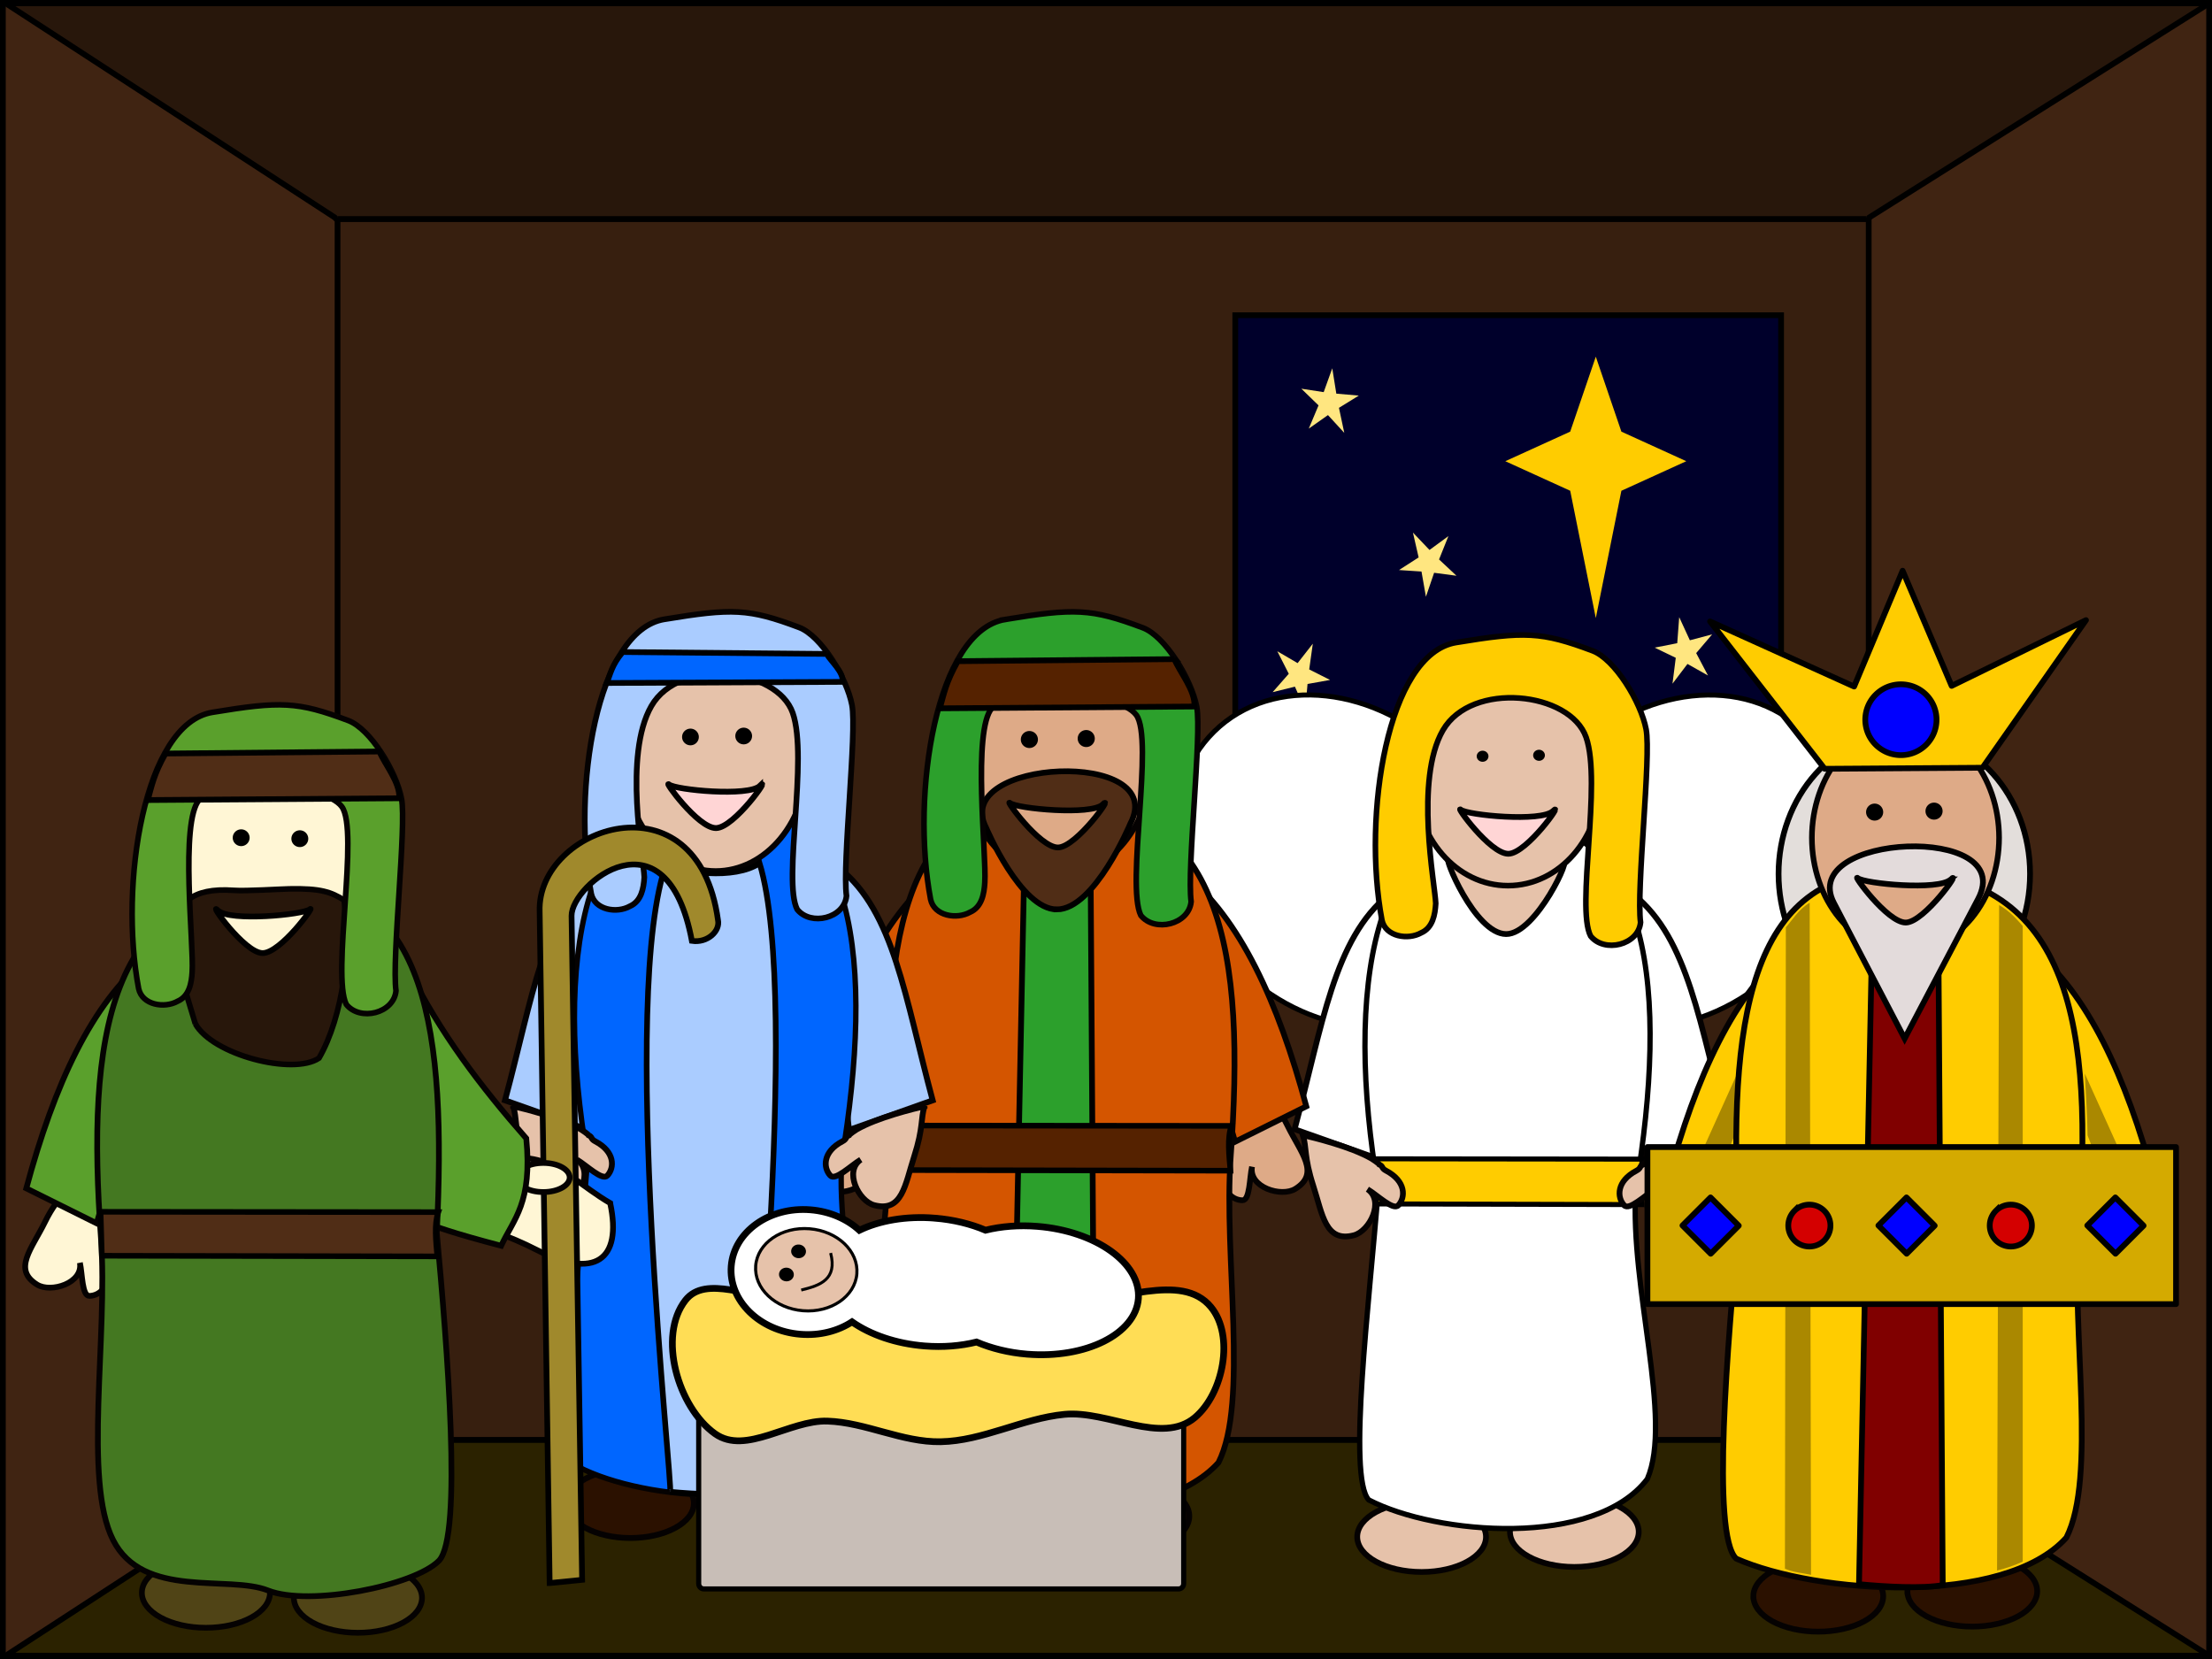 <svg xmlns="http://www.w3.org/2000/svg" width="1540" height="1155" xmlns:v="https://vecta.io/nano"><rect width="100%" height="100%" fill="#808080" stroke="none"/><style><![CDATA[.B{stroke:#050202}.C{stroke:#000}.D{stroke-width:4}.E{fill:#deaa87}.F{fill:#e6c2aa}.G{fill:#000}.H{fill:#fc0}.I{fill:#502d16}.J{stroke-width:3.897}.K{stroke-width:4.008}.L{stroke-linejoin:round}.M{fill:#fff6d5}.N{stroke-width:3.9}.O{fill:#d45500}.P{fill:#2b1100}.Q{stroke-width:4.067}.R{fill:#5aa02c}.S{stroke-width:3.895}]]></style><g fill="none" fill-rule="evenodd"><g class="C D"><path d="M1538 2v1151H2V2h1536z" fill="#402412"/><path fill="#371f0f" d="M235 152.46h1066v850.08H235z"/><g stroke-linejoin="bevel"><path d="M4 2.31l229.457 149.348c0 .444.524.802 1.174.802h1065.185c.65 0 1.174-.358 1.174-.802L1538 2.31H4h0z" fill="#28170b"/><path d="M4 1152.69l229.457-149.348c0-.444.524-.802 1.174-.802h1065.185c.65 0 1.174.358 1.174.802L1538 1152.69H4h0z" fill="#2b2200"/></g><path fill="#00002b" d="M860 219.45h380v306.075H860z"/></g><path d="M935.89 301.366l-11.358-12.381-13.363 9.412 6.795-16.17L906 270.612 921.558 273l5.969-16.59 2.821 17.646L946 275.417l-13.815 8.518zm78.11 99.469l-15.566-2.063-5.697 16.681-3.093-17.554L974 396.863l13.654-8.786-3.972-17.322 11.532 12.124 13.189-9.669-6.527 16.279L1014 400.835m175.109 69.444l-14.287-8.044-10.435 13.749 2.28-18.012L1152 450.88l15.696-3.088 1.37-18.132 7.42 16.103 15.514-4.115-11.11 13.041 8.219 15.589M908.705 494.24l-7.183-16.183L886 481.89l11.249-12.808-7.986-15.684 14.136 8.267 10.586-13.526-2.513 17.917L926 473.382l-15.689 2.806-1.607 18.053" fill="#ffe680"/><path d="M1093.181 341.671L1048 321.09l45.181-20.581L1111 248.325l17.819 52.184L1174 321.09l-45.181 20.581L1111 430.307z" class="H"/><g fill="#fff" stroke-width="3.5" class="C"><ellipse transform="matrix(-.713 -.701 .701 -.713 1335.152 992.821)" cx="395.557" cy="162.659" rx="103.318" ry="126.532"/><ellipse transform="matrix(.713 -.701 .701 .713 704.183 597.381)" cx="162.385" cy="162.659" rx="103.318" ry="126.532"/></g><g class="D"><path d="M966.889 622.808l8.789 34.933-15.316 149.325-59.058-20.897c19.576-72.676 27.289-132.539 65.585-163.361h0z" fill="#fff" class="B"/><ellipse transform="matrix(-1 0 0 1 1326.628 436.83)" cx="277.499" cy="134.32" rx="86.824" ry="97.435" class="C I"/><g class="B"><path d="M1137.373 622.808l-8.789 34.933 15.316 149.325 59.058-20.897c-19.576-72.676-27.289-132.539-65.585-163.361h0z" fill="#fff"/><g class="F"><ellipse transform="matrix(-1 0 0 1 1420.501 436.83)" cx="324.436" cy="629.631" rx="44.823" ry="24.453"/><ellipse transform="matrix(-1 0 0 1 1207.814 436.83)" cx="218.092" cy="633.125" rx="44.823" ry="24.453"/></g></g></g><g class="C"><path d="M959.553 827.942c-6.188 79.099-21.48 199.969-6.651 216.303 47.214 24.483 157.363 33.451 193.967-14.565 17.897-41.68-12.273-132.812-8.039-201.738 22.514-135.498 12.864-256.881-91.591-258.673-92.054-1.579-111.444 119.676-87.686 258.673h0z" stroke-width="3.691" fill="#fff"/><path d="M1087.559 600.931c-8.184 7.927-74.46 1.087-78.917-2.69s17.948 51.897 39.899 52.059c21.057.156 47.202-57.296 39.018-49.369h0z" class="D F"/></g><ellipse transform="matrix(-1 0 0 1 1328.136 436.83)" cx="278.254" cy="105.383" rx="64.691" ry="74.379" class="B F N"/><g class="G"><ellipse transform="matrix(-1 0 0 1 1371.311 436.83)" cx="299.841" cy="88.998" rx="4.097" ry="3.858"/><ellipse transform="matrix(-1 0 0 1 1292.736 436.83)" cx="260.553" cy="89.67" rx="4.097" ry="3.858"/></g><path d="M1081.215 564.62c-8.184 7.927-59.733 2.889-64.19-.889s20.305 30.745 33.101 30.67 39.272-37.709 31.088-29.781h0z" fill="#ffd5d5" class="C D"/><g class="H"><path d="M1013.695 447.34c-47.773 7.866-65.378 120.408-51.583 193.244 2.451 11.572 18.103 14.045 27.266 8.884 8.11-3.528 9.747-12.667 10.194-20.492-.505-13.418-14.95-86.046 4.999-120.568s88.621-26.853 99.686 4.91-7.203 118.365 3.131 138.358c9.633 11.997 33.23 6.275 34.773-9.476-3.043-23.039 7.481-115.574 3.863-134.499s-21.705-48.772-37.261-54.62c-35.609-13.388-47.295-13.607-95.068-5.741h0z" class="B J"/><path d="M957.418 806.766l186.189.227c-2.345 8.657-1.234 21.019-.529 31.642l-184.955-.454-.705-31.415h0z" stroke-width="3.496" class="C"/></g><g class="D"><g class="B"><path d="M1197.222 790.278c-2.781 8.63-.703 14.941-7.329 35.49-6.447 19.993-8.365 39.34-28.158 34.24-11.032-2.843-21.54-23.941-9.516-32.065-6.892 4.143-17.913 15.003-21.441 11.221-5.159-5.531-5.47-16.793 8.532-24.139 3.422-1.795 1.808-2.992 4.681-4.269.433-.865 4.564-3.638 5.422-4.132 14.668-8.435 40.085-14.512 47.809-16.346h0zm-290.182 0c2.781 8.63.703 14.941 7.329 35.49 6.447 19.993 8.365 39.34 28.158 34.24 11.032-2.843 21.54-23.941 9.516-32.065 6.892 4.143 17.913 15.003 21.441 11.221 5.159-5.531 5.47-16.793-8.532-24.139-3.422-1.795-1.808-2.992-4.681-4.269-.433-.865-4.564-3.638-5.422-4.132-14.668-8.435-40.085-14.512-47.809-16.346h0z" class="F"/><path d="M614.259 756.593c-11.39-2.789-23.805 6.738-33.624 26.854-9.296 19.044-23.055 33.439-5.552 44.245 9.755 6.023 32.542-1.035 30.146-15.408 1.75 7.881 1.442 23.431 6.671 23.358 7.645-.107 16.126-7.717 11.783-22.983-1.061-3.731-.718-7.395-1.778-10.368.334-.916.681-1.84.92-2.805 5.375-21.713 2.825-40.103-8.565-42.892h0z" class="E"/><path d="M652.429 608.194l8.854 35.226-44.272 151.471-49.585-24.658c19.722-73.284 46.42-130.958 85.002-162.038h0z" class="O"/><path d="M862.625 756.593c11.39-2.789 23.805 6.738 33.624 26.854 9.296 19.044 23.055 33.439 5.552 44.245-9.755 6.023-32.542-1.035-30.146-15.408-1.75 7.881-1.442 23.431-6.671 23.358-7.645-.107-16.126-7.717-11.783-22.983 1.061-3.731.718-7.395 1.778-10.368-.334-.916-.681-1.84-.92-2.805-5.375-21.713-2.825-40.103 8.565-42.892h0z" class="E"/></g><path d="M648.078 556.104c0 26.058 9.216 51.048 25.62 69.473s38.653 28.777 61.853 28.777c48.31 0 87.473-43.988 87.473-98.25s-39.163-98.25-87.473-98.25c-23.199 0-45.448 10.351-61.853 28.777s-25.62 43.416-25.62 69.473h0z" class="C I"/><g class="B"><path d="M824.455 608.194l-8.854 35.226 44.272 151.471 49.585-24.658c-19.722-73.284-46.42-130.958-85.002-162.038h0z" class="O"/><g class="P"><use href="#B"/><use href="#B" x="-107.138" y="3.523"/></g><path d="M620.133 801.692c-7.328 79.675-19.08 214.766-1.519 231.219 55.911 24.661 186.349 33.695 229.696-14.671 21.193-41.983 3.477-143.384 8.49-212.811 10.143-140.474-3.792-249.312-126.473-250.951-104.389-1.395-116.997 107.207-110.194 247.215h0z" class="O"/></g></g><path d="M671.256 531.007c0 20.974 6.86 41.09 19.072 55.921s28.774 23.163 46.043 23.163 33.832-8.332 46.043-23.163 19.072-34.946 19.072-55.921-6.86-41.09-19.072-55.921-28.774-23.163-46.043-23.163-33.832 8.332-46.043 23.163-19.072 34.946-19.072 55.921h0z" class="B E N"/><g class="G"><use href="#C"/><use href="#C" x="-39.581" y="0.677"/></g><g class="C"><g class="D"><path d="M759.094 578.802h-45.493l-9.56 471.879c17.856 1.778 44.552 3.217 58.24.634l-3.187-472.513h0z" fill="#2ca02c"/><path d="M735.784 633.139c26.265-.07 51.128-59.629 51.128-59.629 27.616-52.544-125.637-45.674-100.344 2.852 0 0 24.092 56.844 49.216 56.776h0z" class="I"/><path d="M767.877 559.981c-8.245 7.994-60.179 2.913-64.669-.896s20.457 31.003 33.349 30.927 39.566-38.024 31.321-30.03h0z" class="E"/></g><path d="M619.309 783.605l238.012.224c-2.998 8.541-1.577 20.736-.676 31.216l-236.435-.448-.901-30.992h0z" fill="#520" class="S"/></g><path d="M699.853 431.257c-48.13 7.932-65.866 121.415-51.969 194.861 2.469 11.669 18.239 14.162 27.47 8.959 8.171-3.557 9.82-12.773 10.27-20.664 1.326-19.003-8.831-105.897 5.036-121.577s88.067-11.888 100.431 4.951-7.257 118.436 3.155 139.516c9.705 12.097 33.478 6.327 35.033-9.555-3.066-23.232 7.537-116.541 3.892-135.625s-21.867-49.18-37.54-55.077c-35.875-13.5-47.649-13.72-95.779-5.789h0z" fill="#2ca02c" class="B J"/><path d="M817.609 458.885c3.658 9.027 14.747 21.956 13.924 32.994l-177.209 1.256c2.766-9.879 4.179-18.059 12.5-32.817l150.785-1.432h0z" fill="#520" class="C D"/><g class="Q"><path d="M416.312 604.585l8.675 34.532-15.118 147.608-58.295-20.657c19.323-71.841 26.936-131.015 64.738-161.483h0z" fill="#acf" class="B"/><path d="M411.786 553.521c0 25.544 9.029 50.042 25.102 68.105s37.871 28.21 60.601 28.21c47.332 0 85.703-43.122 85.703-96.315s-38.371-96.315-85.703-96.315c-22.73 0-44.529 10.147-60.601 28.21s-25.102 42.561-25.102 68.105h0z" class="C I"/><g class="B"><path d="M584.594 604.585l-8.675 34.532 15.118 147.608 58.295-20.657c-19.323-71.841-26.936-131.015-64.738-161.483h0z" fill="#acf"/><g class="P"><use href="#D"/><use href="#D" x="-104.971" y="3.453"/></g></g></g><path d="M409.07 807.362c-6.108 78.19-21.203 197.67-6.565 213.817 46.604 24.202 155.331 33.067 191.463-14.398 17.666-41.201-12.114-131.286-7.936-199.419 22.223-133.941 12.698-253.928-90.409-255.7-90.865-1.561-110.005 118.301-86.554 255.7h0z" stroke-width="3.753" fill="#06f" class="B"/><path d="M434.495 528.919c0 20.561 6.721 40.28 18.686 54.819s28.191 22.707 45.111 22.707 33.147-8.168 45.111-22.707 18.686-34.258 18.686-54.819-6.721-40.28-18.686-54.819-28.191-22.707-45.111-22.707-33.147 8.168-45.111 22.707-18.686 34.258-18.686 54.819h0z" stroke-width="3.965" class="B F"/><g class="G"><use href="#E"/><use href="#E" x="-37.062" y="0.664"/></g><g class="C"><path d="M528.81 600.918c-16.932 11.805-56.38 7.136-64.372-1.072-34.377 90.777 4.69 438.769 2.082 438.769 17.553 1.603 43.798 2.899 57.254.571-3.766.145 34.714-340.663 5.036-438.268h0z" stroke-width="3.953" fill="#acf"/><path d="M529.161 547.066c-8.078 7.836-58.962 2.855-63.361-.879s20.043 30.392 32.674 30.318 38.765-37.275 30.687-29.439h0z" fill="#ffd5d5" class="Q"/></g><path d="M462.514 431.134c-47.156 7.775-64.533 119.024-50.917 191.023 2.419 11.439 17.87 13.883 26.914 8.782 8.006-3.487 9.621-12.521 10.063-20.257-.498-13.264-14.757-85.057 4.935-119.182s87.477-26.545 98.399 4.853-7.11 117.005 3.091 136.768c9.509 11.859 32.801 6.202 34.324-9.367-3.004-22.774 7.385-114.246 3.813-132.953s-21.424-48.211-36.78-53.992c-35.15-13.234-46.685-13.45-93.841-5.675h0z" stroke-width="3.962" fill="#acf" class="B"/><path d="M575.461 455.262c3.389 5.566 11.898 12.658 11.136 19.464l-164.198.774c2.563-6.091 3.431-12.452 11.141-21.552l141.922 1.314h0z" stroke-width="3.956" fill="#06f" class="C"/><path d="M643.67 770.13c-2.745 8.531-.694 14.769-7.234 35.083-6.363 19.763-8.257 38.888-27.794 33.846-10.89-2.81-21.262-23.666-9.393-31.697-6.803 4.096-17.682 14.831-21.164 11.092-5.092-5.467-5.399-16.6 8.422-23.861 3.377-1.774 1.784-2.958 4.62-4.22.428-.855 4.505-3.596 5.352-4.084 14.478-8.338 39.568-14.345 47.191-16.158h0zm-286.434 0c2.745 8.531.694 14.769 7.234 35.083 6.363 19.763 8.257 38.888 27.794 33.846 10.89-2.81 21.262-23.666 9.393-31.697 6.803 4.096 17.682 14.831 21.164 11.092 5.092-5.467 5.399-16.6-8.422-23.861-3.377-1.774-1.784-2.958-4.62-4.22-.428-.855-4.505-3.596-5.352-4.084-14.478-8.338-39.568-14.345-47.191-16.158h0z" class="B F Q"/><g class="C"><path d="M489.99 946.682c55.523 20.838 111.227 32.244 167.145 32.475 54.251.224 108.705-10.07 163.39-32.475 1.972 0 3.559 1.653 3.559 3.707v152.116c0 2.054-1.587 3.707-3.559 3.707H489.99c-1.971 0-3.558-1.653-3.558-3.707V950.389c0-2.054 1.587-3.707 3.558-3.707h0z" stroke-width="3.561" fill="#c8beb7"/><path d="M545.981 903.128c32.865-2.075 65.411-9.69 98.341-9.417 33.74.28 66.955 8.58 100.584 11.317 32.657 2.658 77.359-20.271 98.173 4.95 16.505 20.001 8.688 60.177-11.161 76.89-23.143 19.487-60.71-5.113-90.865-2.185-29.284 2.843-56.754 18.506-86.171 19.055-26.708.499-52.133-13.456-78.83-14.367-26.226-.895-56.876 24.009-78.227 8.804-25.902-18.445-40.164-67.9-20.614-92.94 14.084-18.04 45.882-.662 68.771-2.107h0z" stroke-width="4.686" fill="#fd5"/><path d="M650.785 848.066c-20.029-1.606-38.556 1.711-52.483 8.449-8.635-7.845-20.58-13.17-34.081-14.252-28.54-2.289-53.223 15.261-55.142 39.185s19.649 45.184 48.189 47.473c13.501 1.083 26.142-2.27 35.918-8.638 12.674 8.871 30.43 15.162 50.459 16.769 12.978 1.041 25.336-.034 36.218-2.728 10.3 4.381 22.301 7.422 35.255 8.461 40.771 3.27 75.446-14.03 77.417-38.601s-29.506-47.113-70.277-50.383c-12.955-1.039-25.282-.013-36.148 2.67-10.312-4.394-22.346-7.362-35.324-8.403h0z" stroke-width="4.709" fill="#fff"/><path d="M596.542 886.822c-1.264 15.757-18.056 27.266-37.505 25.706s-34.191-15.598-32.927-31.355 18.056-27.266 37.505-25.706 34.191 15.598 32.927 31.355h0z" stroke-width="2.145" class="F"/></g><g class="G"><use href="#F"/><use href="#F" x="8.465" y="-16.116"/></g><path d="M557.823 898.122c13.26-3.184 25.262-7.426 20.465-25.777" stroke-width="2.034" class="C"/><g class="B K"><path d="M1207.906 819.31c-11.399-2.789-23.824 6.737-33.65 26.851-9.303 19.042-23.073 33.435-5.557 44.24 9.763 6.023 32.568-1.035 30.17-15.407 1.752 7.88 1.444 23.428 6.676 23.355 7.651-.107 16.138-7.717 11.792-22.981-1.062-3.73-.718-7.394-1.779-10.366.334-.916.682-1.84.921-2.805 5.379-21.71 2.827-40.099-8.572-42.887h0z" class="E"/><path d="M1246.106 660.467l8.861 35.222-44.306 151.453-49.623-24.655c19.738-73.276 46.456-130.944 85.068-162.02h0z" class="H"/></g><path d="M1207.482 790.481c.188-14.345 1.197-28.69 1.936-43.036l-35.074 77.719c3.831 1.654 9.76 5.326 16.578 8.025l16.56-42.708h0z" fill="#a80"/><g class="K"><path d="M1238.242 608.383c0 26.055 9.223 51.042 25.64 69.465s38.683 28.774 61.901 28.774c48.347 0 87.541-43.983 87.541-98.239s-39.193-98.239-87.541-98.239c-23.217 0-45.484 10.35-61.901 28.774s-25.64 43.411-25.64 69.465h0z" fill="#e3dedb" class="C"/><g class="B"><path d="M1414.756 660.467l-8.861 35.222 44.306 151.453 49.623-24.655c-19.738-73.276-46.456-130.944-85.068-162.02h0z" class="H"/><g class="P"><use href="#G"/><use href="#G" x="-107.222" y="3.522"/></g><path d="M1210.276 853.943c-7.334 79.666-19.095 214.741-1.52 231.192 55.954 24.659 186.493 33.691 229.874-14.669 21.21-41.979 3.479-143.368 8.497-212.787 10.151-140.458-3.795-249.283-126.571-250.923-104.47-1.395-117.088 107.194-110.28 247.187h0z" class="H"/></g></g><path d="M1261.439 583.289c0 20.972 6.866 41.085 19.086 55.914s28.796 23.161 46.079 23.161 33.858-8.331 46.079-23.161 19.086-34.942 19.086-55.914-6.866-41.085-19.086-55.914-28.796-23.161-46.079-23.161-33.858 8.331-46.079 23.161-19.086 34.942-19.086 55.914h0z" stroke-width="3.908" class="B E"/><g class="G"><use href="#H"/><use href="#H" x="-41.366" y="0.678"/></g><g class="C K"><path d="M1349.345 631.079h-45.528l-9.567 471.826c17.87 1.778 44.587 3.217 58.285.634l-3.189-472.46h0z" fill="maroon"/><path d="M1326.017 723.055l51.168-97.268c27.638-52.538-125.735-45.669-100.422 2.852l49.254 94.416h0z" fill="#e3dbdb"/><path d="M1380.21 534.506l72.065-102.762-93.536 45.772-34.133-80.171-33.765 80.626-100.3-45.322 79.807 102.594 109.862-.736z" class="H L"/><path d="M1358.135 612.259c-8.251 7.993-60.226 2.912-64.72-.896s20.473 30.999 33.375 30.923 39.596-38.02 31.345-30.027h0z" class="E"/><path d="M1298.622 501.073c0 13.613 11.106 24.649 24.805 24.649 6.579 0 12.888-2.597 17.54-7.22a24.57 24.57 0 0 0 0-34.859c-4.652-4.623-10.961-7.22-17.54-7.22-13.7 0-24.805 11.036-24.805 24.649h0z" fill="#00f"/></g><path d="M1408.222 644.668c-4.48-4.983-8.656-10.003-16.424-14.577l-1.435 463.307c5.9-1.379 11.959-3.54 17.859-6.18v-442.55h0zm-164.914.951c4.48-4.983 8.815-12.538 16.583-17.113l.957 467.902c-5.9-1.379-12.278-1.639-18.178-4.278l.638-446.512h0zm210.072 144.862c-.188-14.345-1.197-28.69-1.936-43.036l35.074 77.719c-3.831 1.654-9.76 5.326-16.578 8.025l-16.56-42.708h0z" fill="#a80"/><g class="K"><path d="M1452.956 808.85c11.399-2.789 23.824 6.737 33.65 26.851 9.303 19.042 23.073 33.435 5.557 44.24-9.763 6.023-32.568-1.035-30.17-15.407-1.752 7.88-1.444 23.428-6.676 23.355-7.651-.107-16.138-7.717-11.792-22.981 1.062-3.73.718-7.394 1.779-10.366-.334-.916-.682-1.84-.921-2.805-5.379-21.71-2.827-40.099 8.572-42.887h0z" class="B E"/><g class="C"><g class="L"><path fill="#d4aa00" d="M1146.94 798.573h368.022v109.352H1146.94z"/><use href="#I" fill="#00f"/></g><use href="#J" fill="#d40000"/><use href="#I" x="281.826" fill="#00f" class="L"/><use href="#J" x="140.254" fill="#d40000"/><use href="#I" x="136.403" fill="#00f" class="L"/></g></g><g class="D"><g class="B"><path d="M424.806 837.596c8.612 40.162-11.274 52.986-50.616 32.846-42.557-21.785-63.525-17.262-57.106-31.413 7.172-15.808 26.509-38.95 57.106-31.413 18.077 4.453 31.632 18.928 50.616 29.98h0zM64.555 824.198c-11.251-2.753-23.515 6.65-33.214 26.502-9.182 18.795-22.773 33.001-5.485 43.666 9.636 5.944 32.145-1.022 29.778-15.207 1.729 7.778 1.425 23.124 6.589 23.052 7.551-.105 15.929-7.616 11.639-22.683-1.048-3.682-.709-7.298-1.756-10.232.33-.904.673-1.816.909-2.768 5.309-21.429 2.791-39.578-8.46-42.331h0z" class="M"/><path d="M102.259 667.416l8.746 34.765-43.732 149.488-48.979-24.335c19.482-72.325 45.854-129.245 83.965-159.918h0z" class="R"/><g fill="#504416"><use href="#K"/><use href="#K" x="105.831" y="3.476"/></g></g><path d="M382.66 1102.136l-6.954-467.508c-2.086-58.845 109.877-97.519 124.152 5.894 1.671 7.758-7.413 16.153-18.17 14.521-17.619-93.935-84-39.343-83.772-17.427l7.363 462.271-22.619 2.248h0z" fill="#a0892c" class="C"/><g class="B"><path d="M396.624 819.776c0 5.596-8.218 10.133-18.355 10.133s-18.355-4.537-18.355-10.133 8.218-10.133 18.355-10.133 18.355 4.537 18.355 10.133h0z" class="M"/><path d="M284.183 674.369c21.969 44.802 50.976 82.61 82.215 118.2 4.313 45.075-8.667 55.782-17.493 74.744-32.844-8.613-46.19-13.351-55.976-17.382l-8.746-175.562h0z" class="R"/><path d="M304.086 858.382c7.239 78.632 18.081 211.183 1.501 228.193-17.001 17.442-90.436 32.052-119.008 20.704-27.579-10.954-86.949 6.251-107.884-35.183s-3.434-141.507-8.386-210.026C60.29 723.434 74.055 616.021 195.238 614.402c103.114-1.377 115.568 105.804 108.849 243.98h0z" fill="#447821"/></g></g><path d="M253.587 591.239c0 20.7-6.777 40.552-18.839 55.189s-28.422 22.86-45.481 22.86-33.419-8.223-45.481-22.86-18.839-34.489-18.839-55.189 6.777-40.552 18.839-55.189 28.422-22.86 45.481-22.86 33.419 8.223 45.481 22.86 18.839 34.489 18.839 55.189h0z" class="B M N"/><use href="#L" class="G"/><path d="M135.988 712.765c12.116 21.666 68.087 36.091 86.119 23.897 16.885-29.315 22.604-76.937 17.418-110.01-9.111-5.67-16.234-8.257-38.132-7.819-6.645.133-29.981 1.647-38.783 1.026-58.984-4.164-40.636 46.174-26.622 92.907h0z" fill="#28170b" class="B J"/><use href="#L" x="40.83" y="0.669" class="G"/><path d="M70.021 843.665l235.106.221c-2.961 8.429-1.558 20.464-.668 30.807l-233.548-.442-.89-30.586h0z" class="C I S"/><path d="M147.85 495.928c-47.542 7.828-65.062 119.826-51.334 192.311 2.439 11.517 18.016 13.977 27.134 8.841 8.071-3.511 9.7-12.606 10.145-20.393 1.31-18.754-8.723-104.511 4.975-119.986s86.992-11.733 99.205 4.886-7.168 116.886 3.116 137.69c9.587 11.939 33.07 6.244 34.605-9.43-3.029-22.928 7.445-115.016 3.844-133.85s-21.6-48.536-37.081-54.357c-35.437-13.323-47.067-13.541-94.609-5.713h0z" class="B J R"/><g class="C D"><path d="M264.169 523.194c3.613 8.909 14.567 21.668 13.754 32.562l-175.046 1.239c2.732-9.749 4.128-17.822 12.347-32.388l148.944-1.413h0z" class="I"/><path d="M151.85 633.913c8.144 7.889 59.445 2.875 63.88-.885s-20.207 30.597-32.941 30.522-39.083-37.526-30.938-29.637h0z" class="M"/></g></g><defs ><path id="B" d="M737.681 1055.56c0 6.54 4.758 12.812 13.226 17.436s19.955 7.222 31.931 7.222 23.463-2.598 31.931-7.222 13.226-10.896 13.226-17.436c0-13.618-20.218-24.658-45.158-24.658s-45.158 11.04-45.158 24.658h0z"/><path id="C" d="M750.291 514.172c0 3.267 2.663 5.916 5.948 5.916s5.948-2.649 5.948-5.916a5.9 5.9 0 0 0-1.742-4.183c-1.115-1.109-2.628-1.733-4.206-1.733s-3.09.623-4.206 1.733a5.9 5.9 0 0 0-1.742 4.183h0z"/><path id="D" d="M499.576 1043.14c0 6.411 4.661 12.559 12.959 17.092s19.551 7.08 31.285 7.08 22.988-2.547 31.285-7.08 12.959-10.682 12.959-17.092c0-13.35-19.809-24.172-44.244-24.172s-44.244 10.822-44.244 24.172h0z"/><path id="E" d="M511.931 512.415c0 3.203 2.609 5.799 5.828 5.799s5.828-2.596 5.828-5.799c0-1.538-.614-3.013-1.707-4.101a5.84 5.84 0 0 0-8.242 0c-1.093 1.088-1.707 2.563-1.707 4.101h0z"/><path id="F" d="M552.652 887.719c-.21 2.62-2.687 4.56-5.532 4.331s-4.981-2.537-4.771-5.158c.101-1.258.741-2.422 1.778-3.234s2.388-1.207 3.754-1.098 2.636.715 3.531 1.682 1.341 2.218 1.24 3.476h0z"/><path id="G" d="M1327.915 1107.783c0 6.539 4.761 12.81 13.237 17.434s19.97 7.221 31.956 7.221 23.481-2.598 31.956-7.221 13.237-10.895 13.237-17.434c0-13.617-20.233-24.655-45.193-24.655s-45.193 11.039-45.193 24.655h0z"/><path id="H" d="M1340.535 564.712c0 3.267 2.665 5.915 5.953 5.915s5.953-2.648 5.953-5.915c0-1.569-.627-3.073-1.743-4.183a5.97 5.97 0 0 0-8.418 0c-1.116 1.109-1.743 2.614-1.743 4.183h0z"/><path id="I" d="M1191.002 872.848l-19.661-19.661 19.537-19.537 19.661 19.661z"/><path id="J" d="M1245.014 853.249a14.53 14.53 0 0 0 4.297 10.308c2.751 2.734 6.482 4.27 10.373 4.27 8.102 0 14.67-6.527 14.67-14.577s-6.568-14.577-14.67-14.577c-3.891 0-7.622 1.536-10.373 4.27a14.53 14.53 0 0 0-4.297 10.308h0z"/><path id="K" d="M187.973 1108.928c0 6.454-4.7 12.644-13.065 17.208s-19.711 7.128-31.541 7.128-23.176-2.564-31.541-7.128-13.065-10.754-13.065-17.208c0-13.44 19.971-24.335 44.606-24.335s44.606 10.895 44.606 24.335h0z"/><path id="L" d="M173.785 583.228c0 3.224-2.63 5.838-5.875 5.838s-5.875-2.614-5.875-5.838a5.82 5.82 0 0 1 1.721-4.128c1.102-1.095 2.596-1.71 4.155-1.71s3.053.615 4.155 1.71a5.82 5.82 0 0 1 1.721 4.128h0z"/></defs></svg>